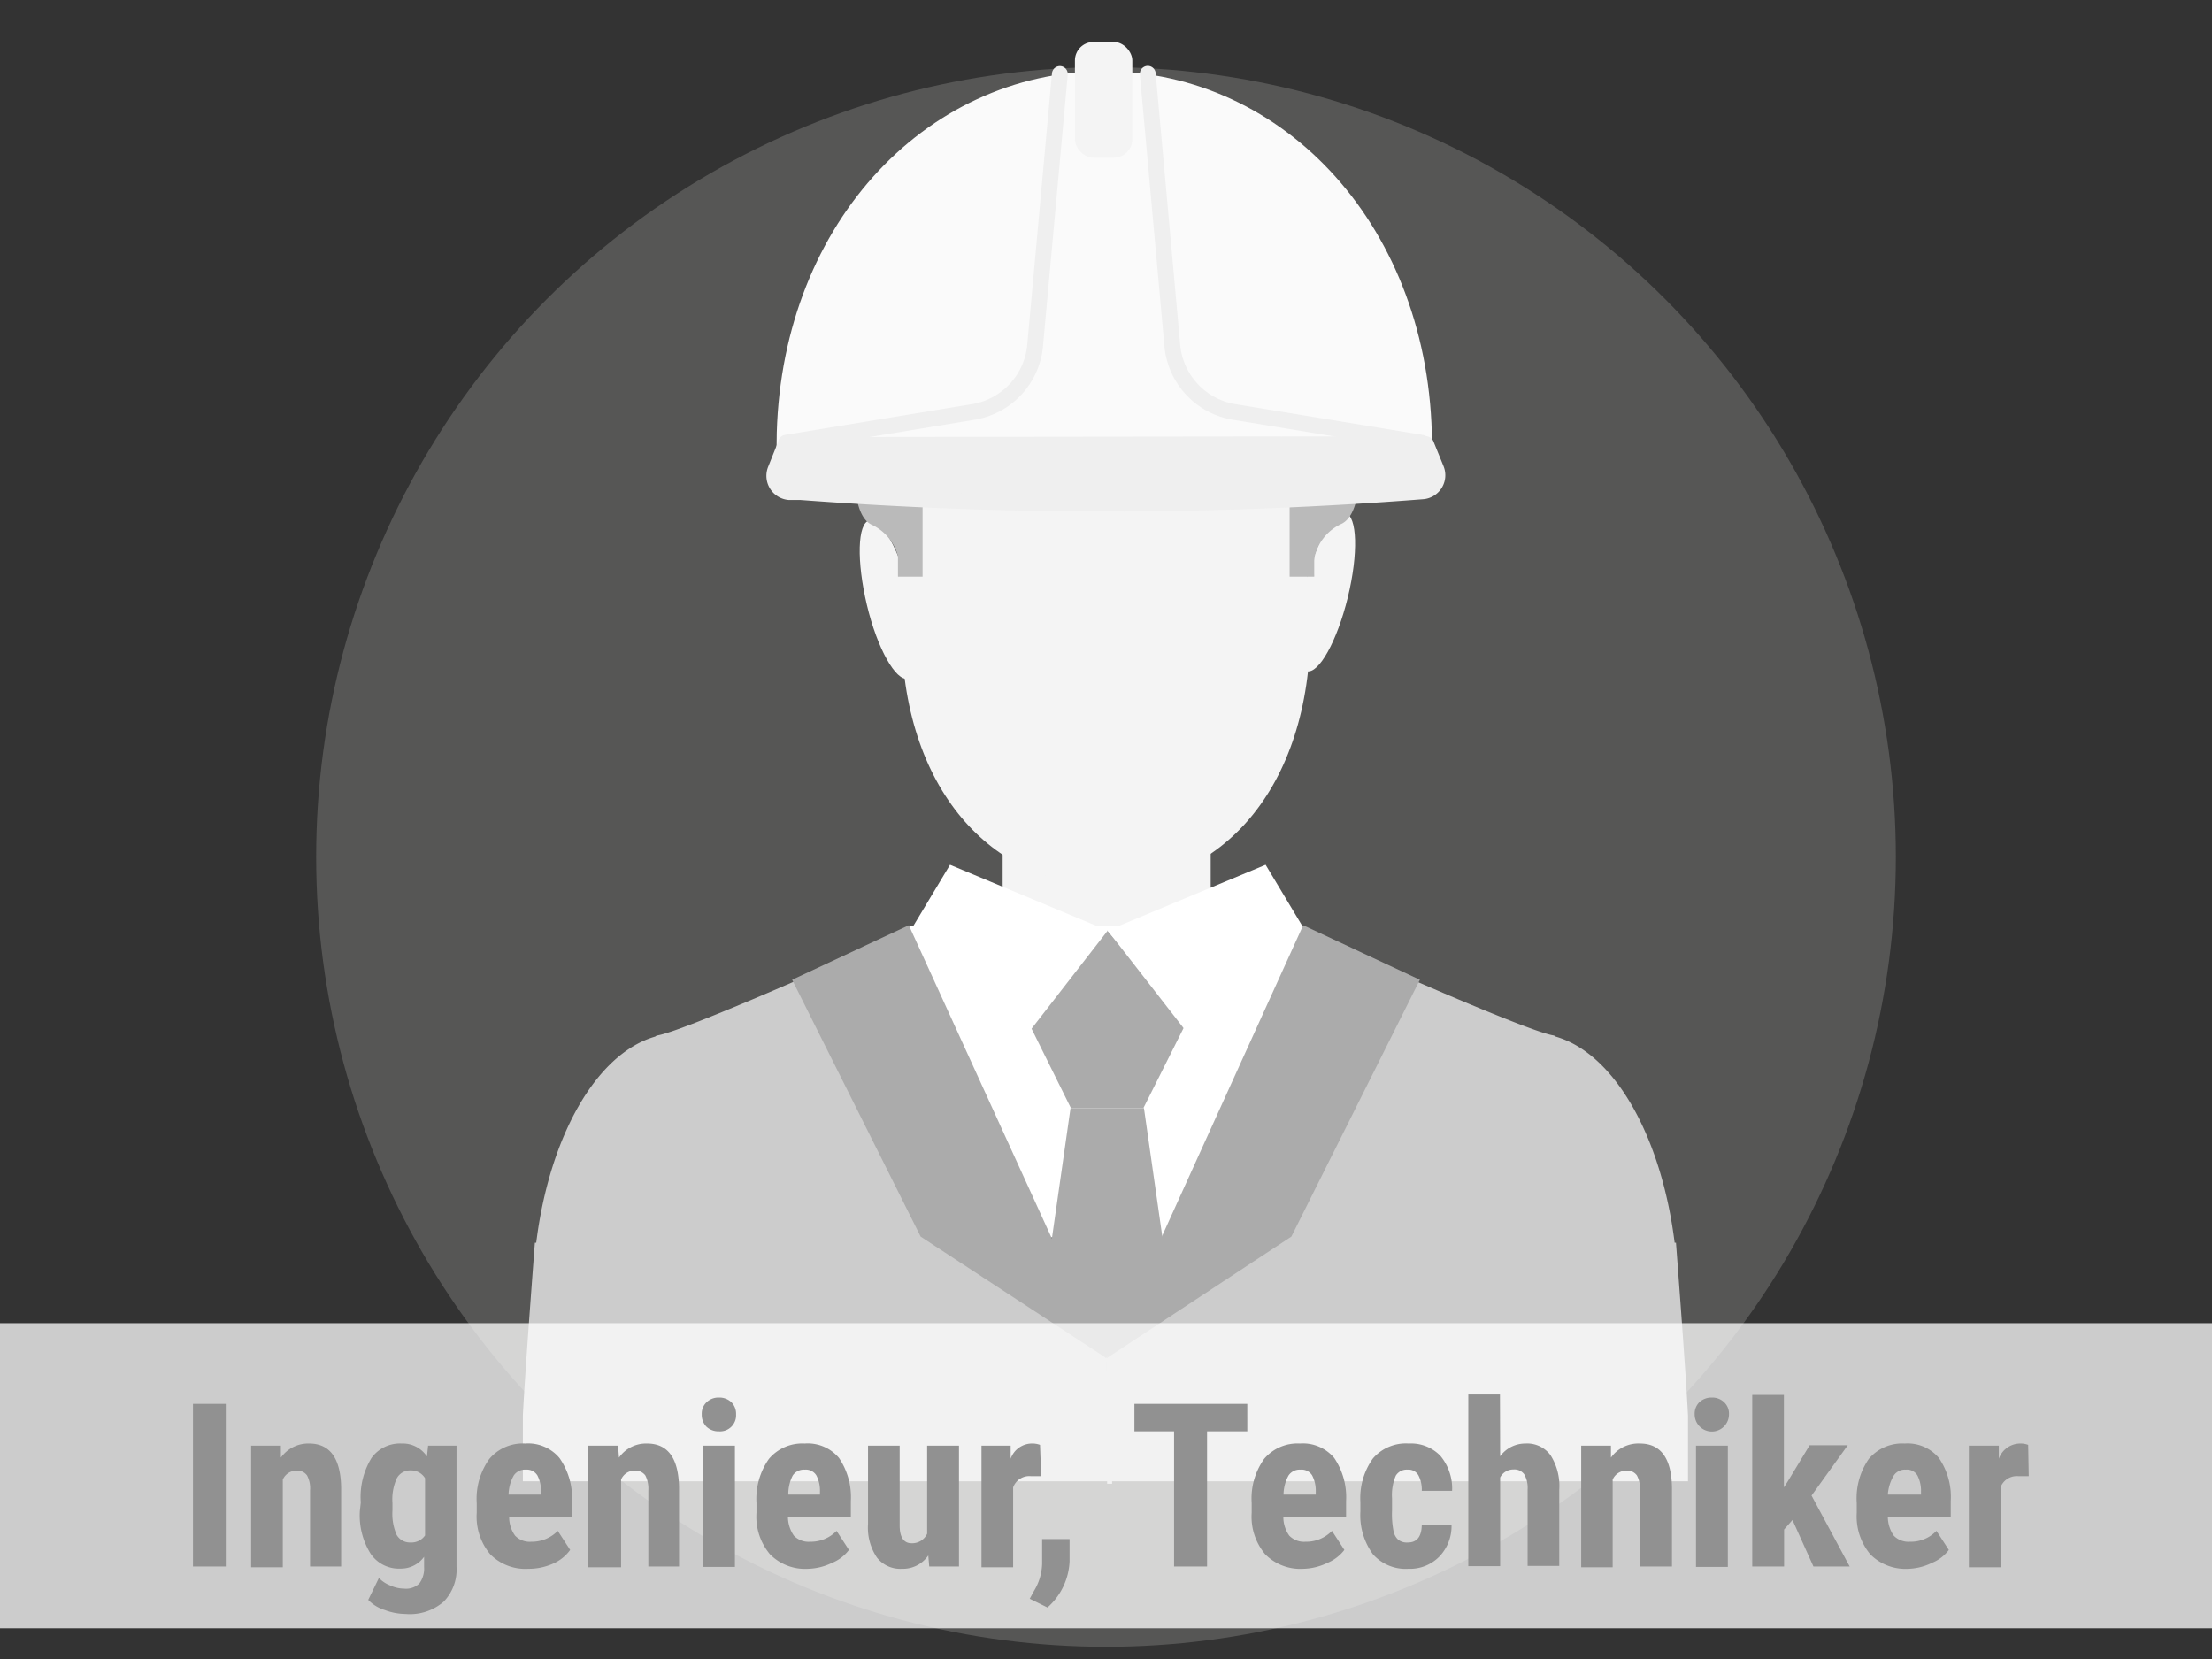 <svg xmlns="http://www.w3.org/2000/svg" viewBox="0 0 116 87"><rect x="0" y="0" width="116" height="87" fill="#333333" stroke="none"/><g data-name="Ebene 1"><circle cx="58" cy="44.94" r="41.42" fill="#aeacaa" opacity=".29"/><path fill="#f4f4f4" d="M52.58 43.9h10.91v5.07H52.58z"/><path d="M68.72 32.88c0 8.56-4.8 13.56-10.72 13.56s-10.73-5-10.73-13.56S52.07 15.44 58 15.44s10.72 8.88 10.72 17.44Z" fill="#f4f4f4"/><path d="M47.74 31.16c.56 2.29.5 4.28-.13 4.43S46 34 45.46 31.72s-.5-4.28.13-4.43 1.59 1.58 2.15 3.87ZM68.4 30.77c-.56 2.3-.5 4.28.13 4.43s1.59-1.58 2.15-3.87.5-4.28-.13-4.43-1.55 1.58-2.15 3.87Z" fill="#f4f4f4"/><g fill="#bababa"><path d="M70.91 20.33c0-4.93-5.69-8.92-12.71-8.92s-12.72 4-12.72 8.92a5 5 0 0 0 .05.69 1.5 1.5 0 0 0-.05.37c0 2.48 5.69 4.5 12.72 4.5s12.71-2 12.71-4.5a1.5 1.5 0 0 0 0-.37 5 5 0 0 0 0-.69Z"/><path d="M47.09 21.39h1.29v8.85h-1.29zM67.63 21.39h1.29v8.85h-1.29z"/><path d="M68.92 30.24a2.53 2.53 0 0 1 1.43-2.77c1.83-.87.59-8 .37-8.61s-3.08.62-3.08.62l.78 8.9ZM47.13 30.27a2.53 2.53 0 0 0-1.43-2.76c-1.84-.88-.4-8.5.22-9.49.32-.51 2.48 1.49 2.48 1.49l-.77 8.9Z"/></g><path fill="#fff" d="M68.41 48.58h-20.7L33.95 64.89h48.22L68.41 48.58z"/><path fill="#ababab" d="m56.16 58.11-2.25-4.54 4.15-4.78 4.16 4.82-2.26 4.5h-3.8z"/><path fill="#fff" d="m68.44 48.8-5.52 6.21-4.83-6.21 8.28-3.45 2.07 3.45zM47.75 48.8l5.52 6.21 4.82-6.21-8.27-3.45-2.07 3.45z"/><path fill="#ababab" d="M62.75 77.42h-9.37l2.76-19.31h3.85l2.76 19.31z"/><path d="M58.26 75.87 58 71.23l-7.22-9.62-3.89-8.68-4-2s-7.19 3.18-8.42 3.37a.24.24 0 0 0-.11.06c-3.07.88-5.54 5.2-6.24 10.81h-.07s-.52 6.78-.63 9.07v3.44h30.64v.13h.13v-1.94Z" fill="#ccc"/><path fill="#ababab" d="m58.03 71.23-9.75-6.38-6.74-13.47 6.12-2.86 10.37 22.71z"/><path d="M58.13 75.87 58 71.23l7.16-9.62 3.89-8.68 4-2s7.19 3.18 8.42 3.37a.24.24 0 0 1 .11.06c3.07.88 5.54 5.2 6.24 10.81h.07s.52 6.78.63 9.07v3.44h-30.2v.13h-.13v-1.94Z" fill="#ccc"/><path fill="#ababab" d="m58.03 71.23 9.69-6.38 6.74-13.47-6.12-2.86-10.31 22.71z"/><path fill="#fff" opacity=".75" d="M0 69.39h116v16H0z"/><g fill="#919191"><path d="M11.84 82.15h-1.72v-8.53h1.72ZM14.73 75.81v.63a1.76 1.76 0 0 1 1.48-.74c1.08 0 1.65.76 1.68 2.29v4.16h-1.63v-4a1.42 1.42 0 0 0-.16-.78.63.63 0 0 0-.56-.25.79.79 0 0 0-.71.47v4.6h-1.66v-6.38ZM18.92 78.79a3.93 3.93 0 0 1 .56-2.33 1.84 1.84 0 0 1 1.58-.76 1.52 1.52 0 0 1 1.33.68l.06-.57h1.49v6.34a2.42 2.42 0 0 1-.68 1.85 2.71 2.71 0 0 1-2 .64 3.18 3.18 0 0 1-1.09-.21 2 2 0 0 1-.86-.53l.56-1.15a1.66 1.66 0 0 0 .61.4 1.73 1.73 0 0 0 .71.16 1 1 0 0 0 .8-.27 1.32 1.32 0 0 0 .25-.86v-.54a1.5 1.5 0 0 1-1.24.62 1.79 1.79 0 0 1-1.57-.79 3.79 3.79 0 0 1-.56-2.22Zm1.66.42a2.77 2.77 0 0 0 .22 1.28.8.8 0 0 0 .73.4.87.87 0 0 0 .76-.37v-3a.85.85 0 0 0-.75-.41.79.79 0 0 0-.73.41 2.67 2.67 0 0 0-.23 1.3ZM27.71 82.27a2.59 2.59 0 0 1-2-.76 3.07 3.07 0 0 1-.71-2.18v-.51a3.57 3.57 0 0 1 .66-2.31 2.29 2.29 0 0 1 1.88-.81 2.14 2.14 0 0 1 1.8.76 3.67 3.67 0 0 1 .66 2.26v.81h-3.3a1.69 1.69 0 0 0 .31 1 1.06 1.06 0 0 0 .85.32 1.89 1.89 0 0 0 1.39-.57l.65 1a2.16 2.16 0 0 1-.9.72 3.12 3.12 0 0 1-1.29.27Zm-1-3.89h1.66v-.15a1.74 1.74 0 0 0-.19-.86.65.65 0 0 0-.61-.3.7.7 0 0 0-.63.31 2.13 2.13 0 0 0-.27 1ZM32.41 75.81l.05.63a1.73 1.73 0 0 1 1.47-.74c1.09 0 1.65.76 1.68 2.29v4.16H34v-4a1.52 1.52 0 0 0-.16-.78.65.65 0 0 0-.57-.25.77.77 0 0 0-.7.47v4.6h-1.72v-6.38ZM36.8 74.17a.82.82 0 0 1 .25-.63.89.89 0 0 1 .65-.25.91.91 0 0 1 .66.25.85.85 0 0 1 .24.63.84.84 0 0 1-.9.89.91.91 0 0 1-.66-.25.89.89 0 0 1-.24-.64Zm1.74 8h-1.66v-6.36h1.66ZM42.38 82.27a2.59 2.59 0 0 1-2-.76 3.06 3.06 0 0 1-.71-2.18v-.51a3.63 3.63 0 0 1 .65-2.31 2.29 2.29 0 0 1 1.88-.81 2.14 2.14 0 0 1 1.8.76 3.67 3.67 0 0 1 .62 2.26v.81h-3.3a1.76 1.76 0 0 0 .31 1 1.07 1.07 0 0 0 .85.32 1.87 1.87 0 0 0 1.39-.57l.65 1a2.09 2.09 0 0 1-.89.68 3.05 3.05 0 0 1-1.25.31Zm-1-3.89H43v-.15a1.74 1.74 0 0 0-.19-.86.65.65 0 0 0-.61-.3.7.7 0 0 0-.63.31 2.13 2.13 0 0 0-.23 1ZM48.68 81.57a1.61 1.61 0 0 1-1.38.7 1.55 1.55 0 0 1-1.32-.6 2.81 2.81 0 0 1-.46-1.75v-4.11h1.66V80c0 .62.22.93.62.93a.86.86 0 0 0 .82-.5v-4.62h1.67v6.34h-1.56ZM54.6 77.41h-.55a.9.9 0 0 0-.92.59v4.19h-1.66v-6.38H53v.69a1.19 1.19 0 0 1 1.08-.8 1.2 1.2 0 0 1 .46.07ZM54.93 84.3l-.93-.46.23-.42a2.88 2.88 0 0 0 .42-1.42v-1.29h1.44v1.18a3.43 3.43 0 0 1-1.16 2.41ZM65.41 75.06H63.3v7.09h-1.73v-7.09h-2.08v-1.44h5.92ZM68.35 82.27a2.59 2.59 0 0 1-2-.76 3.06 3.06 0 0 1-.71-2.18v-.51a3.57 3.57 0 0 1 .65-2.31 2.29 2.29 0 0 1 1.88-.81 2.14 2.14 0 0 1 1.8.76 3.67 3.67 0 0 1 .62 2.26v.81H67.3a1.69 1.69 0 0 0 .31 1 1.07 1.07 0 0 0 .85.32 1.87 1.87 0 0 0 1.39-.57l.65 1a2.16 2.16 0 0 1-.89.68 3.05 3.05 0 0 1-1.26.31Zm-1-3.89H69v-.15a1.74 1.74 0 0 0-.19-.86.65.65 0 0 0-.61-.3.7.7 0 0 0-.63.31 2.13 2.13 0 0 0-.26 1ZM73.83 80.89c.48 0 .72-.31.73-.93h1.56a2.31 2.31 0 0 1-.64 1.67 2.16 2.16 0 0 1-1.62.64 2.3 2.3 0 0 1-1.86-.76 3.47 3.47 0 0 1-.66-2.25v-.5a3.56 3.56 0 0 1 .66-2.28 2.28 2.28 0 0 1 1.88-.78 2.14 2.14 0 0 1 1.65.64 2.67 2.67 0 0 1 .62 1.84h-1.59a1.63 1.63 0 0 0-.18-.82.6.6 0 0 0-.56-.29.67.67 0 0 0-.62.31 2.58 2.58 0 0 0-.2 1.19v.65a4.59 4.59 0 0 0 .08 1.08.82.82 0 0 0 .25.45.73.73 0 0 0 .5.14ZM78.67 76.37A1.63 1.63 0 0 1 80 75.7a1.52 1.52 0 0 1 1.31.61 3 3 0 0 1 .46 1.81v4h-1.66v-4a1.43 1.43 0 0 0-.18-.81.64.64 0 0 0-.56-.25.78.78 0 0 0-.7.42v4.65H77v-9h1.66ZM84.48 75.81v.63A1.76 1.76 0 0 1 86 75.7c1.08 0 1.65.76 1.68 2.29v4.16H86v-4a1.42 1.42 0 0 0-.16-.78.63.63 0 0 0-.56-.25.79.79 0 0 0-.71.47v4.6h-1.65v-6.38ZM88.87 74.17a.85.85 0 0 1 .24-.63.93.93 0 0 1 .66-.25.89.89 0 0 1 .65.25.82.82 0 0 1 .25.63.9.9 0 1 1-1.8 0Zm1.74 8h-1.67v-6.36h1.67ZM94 79.71l-.44.5v1.94h-1.67v-9h1.66V78l.2-.31 1.15-1.9h2L95 78.43l2 3.72h-1.9ZM100.08 82.27a2.6 2.6 0 0 1-2-.76 3.11 3.11 0 0 1-.71-2.18v-.51a3.63 3.63 0 0 1 .63-2.31 2.3 2.3 0 0 1 1.89-.81 2.14 2.14 0 0 1 1.79.76 3.6 3.6 0 0 1 .62 2.26v.81H99a1.76 1.76 0 0 0 .31 1 1.07 1.07 0 0 0 .85.32 1.85 1.85 0 0 0 1.39-.57l.65 1a2.09 2.09 0 0 1-.89.68 3 3 0 0 1-1.23.31Zm-1-3.89h1.66v-.15a1.74 1.74 0 0 0-.19-.86.64.64 0 0 0-.61-.3.7.7 0 0 0-.63.31 2.26 2.26 0 0 0-.31 1ZM106.39 77.41h-.56a.91.91 0 0 0-.92.59v4.19h-1.66v-6.38h1.57v.69a1.2 1.2 0 0 1 1.09-.8 1.15 1.15 0 0 1 .45.07Z"/></g><path d="M41.21 23.22c.08-11 7.52-19 16.7-19s16.63 8 16.7 19Z" fill="#fafafa" stroke="#fafafa" stroke-miterlimit="10" stroke-width=".97"/><g fill="none" stroke="#efefef" stroke-linecap="round" stroke-linejoin="round" stroke-width=".83"><path d="M41.22 23.22 51 21.61a3.89 3.89 0 0 0 3.28-3.46l1.3-14.27M60.19 3.87l1.29 14.28a3.89 3.89 0 0 0 3.28 3.46l9.8 1.61"/></g><path d="m74.78 23.3.53 1.3a.84.84 0 0 1-.71 1.16h0a213.46 213.46 0 0 1-32.6.04h-.61a.85.85 0 0 1-.72-1.16l.52-1.3Z" fill="#efefef" stroke="#efefef" stroke-linecap="round" stroke-linejoin="round" stroke-width=".84"/><rect x="56.37" y="2.2" width="3.01" height="6.07" rx=".97" fill="#f4f4f4"/></g></svg>